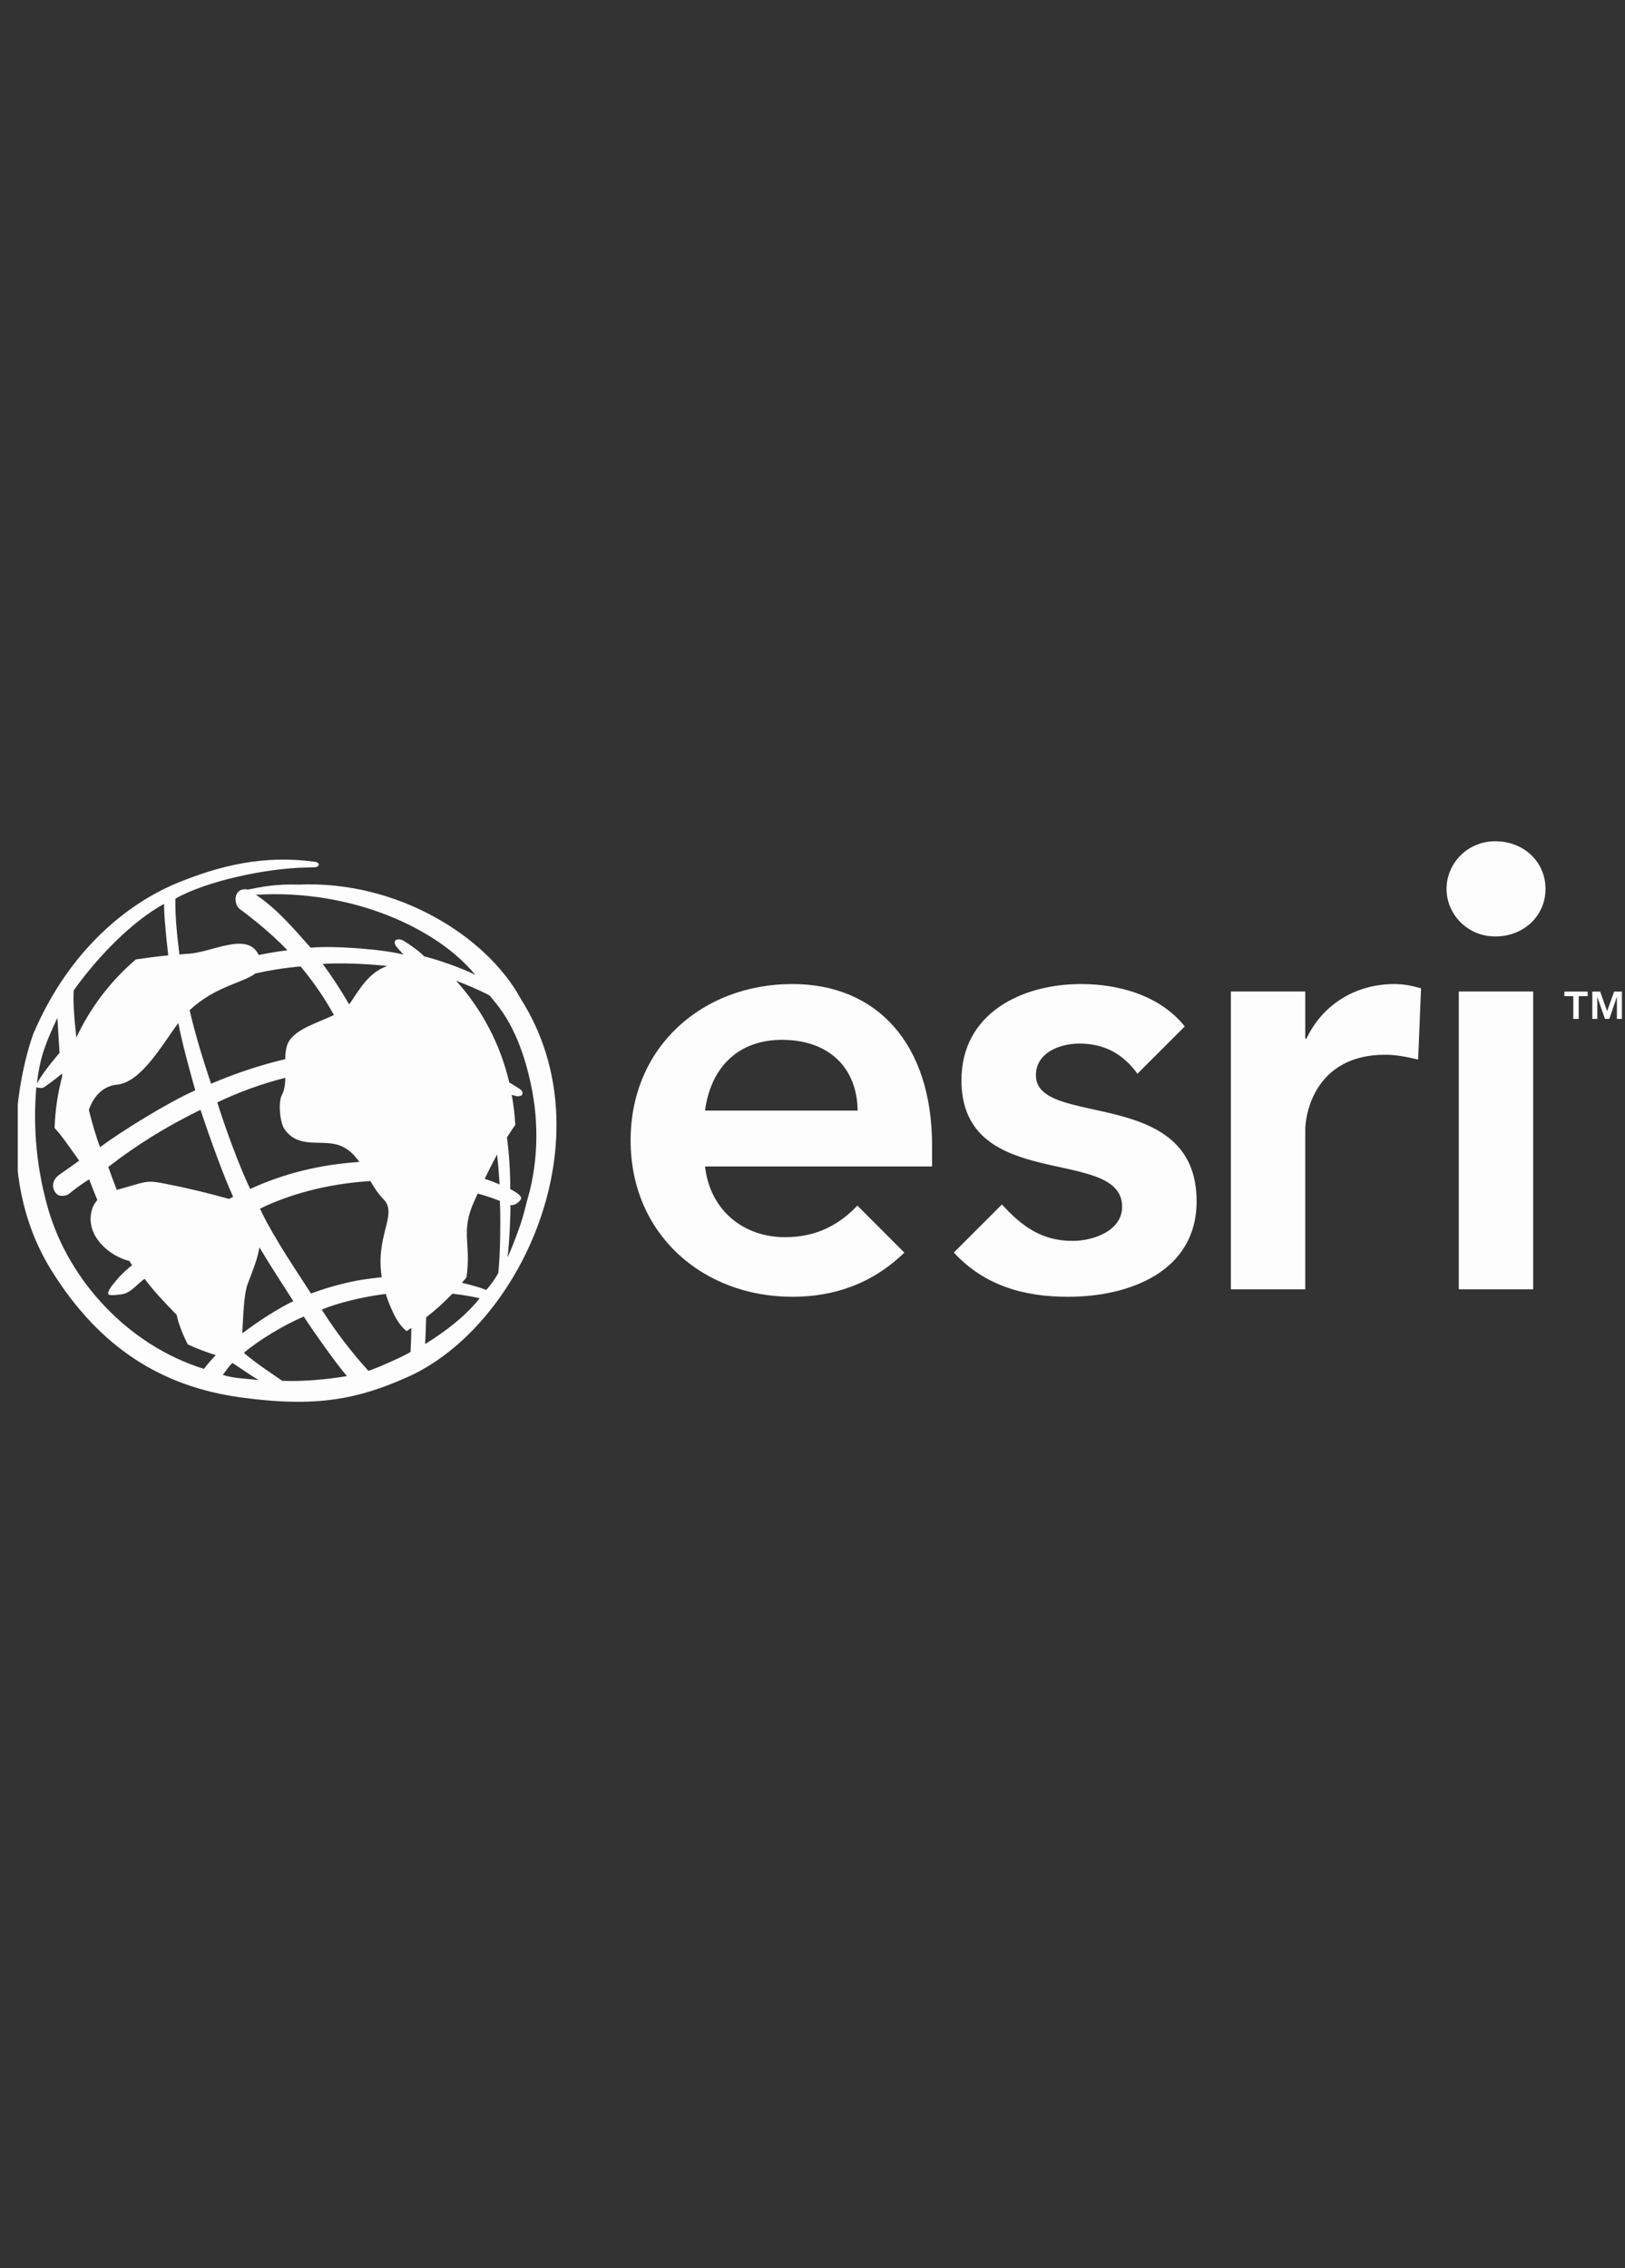 <svg width="86" height="120" viewBox="0 0 86 120" fill="none" xmlns="http://www.w3.org/2000/svg">
<rect x="0" y="0" width="86" height="120" fill="#333333" stroke="none"/>
<g clip-path="url(#clip0_3644_75213)">
<g clip-path="url(#clip1_3644_75213)">
<path d="M79.139 44.506C77.642 44.506 76.555 45.695 76.555 47.024C76.555 48.353 77.642 49.543 79.139 49.543C80.637 49.543 81.793 48.46 81.793 47.024C81.793 45.591 80.636 44.506 79.139 44.506ZM77.204 68.211H81.141V52.453H77.204V68.211ZM41.94 52.06C37.182 52.06 33.374 55.374 33.374 60.331C33.374 65.288 37.182 68.606 41.94 68.606C44.111 68.606 46.154 67.931 47.861 66.268L45.375 63.782C44.448 64.757 43.257 65.453 41.55 65.453C39.349 65.453 37.577 64.039 37.312 61.711H49.329V60.628C49.329 55.143 46.344 52.06 41.94 52.06ZM37.312 58.756C37.609 56.489 39.054 55.012 41.383 55.012C43.846 55.012 45.356 56.459 45.39 58.756H37.312ZM54.823 56.885C54.823 55.702 56.071 55.21 57.123 55.21C58.459 55.21 59.443 55.764 60.197 56.806L62.702 54.302C61.405 52.683 59.255 52.06 57.22 52.06C54.035 52.06 50.883 53.633 50.883 57.148C50.883 63.157 59.386 60.594 59.386 63.844C59.386 65.091 57.909 65.649 56.76 65.649C55.091 65.649 54.041 64.833 53.026 63.721L50.481 66.265C52.08 67.996 54.144 68.606 56.531 68.606C59.747 68.606 63.328 67.291 63.328 63.548C63.328 57.409 54.823 59.708 54.823 56.885ZM69.142 54.946H69.079V52.453H65.141V68.211H69.079V59.772C69.079 58.92 69.603 55.8 73.314 55.8C73.885 55.8 74.454 55.913 75.052 56.056L75.206 52.286C74.751 52.157 74.294 52.06 73.808 52.06C71.737 52.06 69.996 53.143 69.142 54.946ZM15.8 46.799C14.569 46.762 13.845 46.92 13.118 47.062C12.899 47.005 12.49 47.065 12.467 47.54C12.467 47.795 12.548 47.992 12.71 48.108C12.871 48.224 14.221 49.222 15.212 50.276C14.737 50.329 14.221 50.416 13.691 50.525C13.098 49.246 11.196 50.41 9.932 50.46C9.785 50.466 9.643 50.485 9.496 50.496C9.358 49.427 9.258 48.32 9.284 47.541C10.921 46.613 14.088 45.929 16.239 45.895L16.617 45.885C16.933 45.882 16.958 45.631 16.66 45.591C13.988 45.226 11.673 45.766 9.295 46.749C6.82 47.793 3.671 50.193 1.752 54.722C1.303 55.984 -0.493 62.003 2.698 67.169C5.289 71.36 8.623 73.355 12.703 73.924C16.775 74.492 18.984 74 21.559 72.857C27.581 70.183 32.18 60.148 27.58 52.875C25.765 49.516 21.008 46.571 15.8 46.799ZM13.514 51.501C14.302 51.324 15.1 51.199 15.905 51.129C16.577 51.926 17.169 52.787 17.673 53.699C16.859 54.094 15.773 54.395 15.331 55.027C15.148 55.29 15.102 55.647 15.096 56.034C13.753 56.353 12.441 56.789 11.173 57.335C10.714 55.987 10.313 54.643 10.036 53.447C11.347 52.196 12.882 51.992 13.514 51.501ZM20.203 67.57C19.845 67.609 19.489 67.654 19.175 67.702C18.396 67.824 17.392 68.085 16.458 68.434C15.922 67.581 14.485 65.508 13.759 63.944C15.219 63.226 17.258 62.625 19.603 62.483C19.795 62.816 20.008 63.151 20.301 63.45C21.067 64.233 19.855 65.355 20.203 67.57ZM11.498 58.322C12.631 57.785 13.825 57.342 15.1 57.02C15.092 57.357 15.055 57.677 14.916 57.934C14.718 58.304 14.809 59.379 15.052 59.73C15.816 60.842 17.083 60.224 18.038 60.624C18.476 60.807 18.767 61.111 19.013 61.474C17.016 61.599 15.057 62.065 13.239 62.901C12.305 60.917 11.499 58.323 11.499 58.323L11.498 58.322ZM12.34 63.318C12.269 63.352 12.193 63.393 12.12 63.43C11.033 63.122 9.934 62.858 8.825 62.64C7.818 62.434 7.782 62.489 6.649 62.818C6.487 62.864 6.332 62.907 6.181 62.952C6.024 62.549 5.874 62.144 5.731 61.736C7.184 60.617 8.649 59.678 10.609 58.715C11.115 60.224 11.839 62.24 12.34 63.318ZM13.117 67.9C13.413 67.126 13.644 66.553 13.729 65.988C14.305 66.957 14.992 68.012 15.524 68.836C14.695 69.238 13.731 69.858 12.82 70.541C12.883 69.492 12.904 68.453 13.117 67.9ZM18.514 53.09C18.504 53.104 18.486 53.116 18.474 53.131C18.049 52.394 17.584 51.681 17.081 50.994C18.1 50.933 19.354 50.986 20.496 51.104C19.47 51.471 19.017 52.373 18.514 53.09ZM9.379 54.197C9.398 54.171 9.418 54.15 9.436 54.124C9.673 55.32 9.956 56.31 10.333 57.684C8.914 58.309 6.406 59.858 5.298 60.691C5.097 60.184 4.889 59.463 4.702 58.722C4.954 57.977 5.469 57.453 6.195 57.382C7.438 57.257 8.502 55.408 9.379 54.197ZM3.904 52.392C5.233 50.532 7.037 48.722 8.684 47.818C8.667 48.223 8.771 49.404 8.904 50.543C8.327 50.601 7.757 50.673 7.192 50.757C5.857 51.894 4.782 53.304 4.04 54.893C3.922 53.827 3.859 52.937 3.904 52.392ZM3.037 53.847C3.037 53.847 3.1 54.92 3.151 55.702C3.151 55.702 2.361 56.598 1.957 57.311C2.118 55.851 2.461 55.098 3.037 53.847ZM10.792 72.421C6.698 71.139 3.665 67.689 2.582 64.07C1.954 61.947 1.731 59.726 1.923 57.52C1.98 57.53 2.111 57.593 2.308 57.537C2.444 57.443 2.931 57.102 3.276 56.801L3.294 56.933C3.061 57.814 2.919 58.729 2.889 59.676C3.264 60.07 3.703 60.726 4.191 61.403C3.877 61.636 3.275 62.051 3.133 62.153C2.718 62.448 2.722 62.915 3.018 63.18C3.181 63.325 3.516 63.265 3.638 63.17C4 62.881 4.302 62.651 4.717 62.391C4.869 62.788 5.012 63.147 5.152 63.489C4.975 63.68 4.848 63.931 4.806 64.297C4.669 65.483 5.797 66.414 6.747 66.685C6.782 66.695 6.808 66.699 6.842 66.708C6.893 66.785 6.938 66.857 6.992 66.935C6.499 67.317 6.162 67.709 5.93 68.011C5.797 68.185 5.647 68.446 5.768 68.497C5.893 68.548 6.31 68.497 6.496 68.463C6.967 68.372 7.332 67.85 7.658 67.657C8.049 68.198 8.687 68.892 9.349 69.56C9.379 69.681 9.405 69.809 9.438 69.915C9.565 70.323 9.735 70.729 9.939 71.125C10.416 71.348 10.913 71.532 11.421 71.693C11.197 71.924 10.987 72.167 10.791 72.421H10.792ZM11.793 72.738C11.95 72.533 12.109 72.279 12.304 72.105C12.778 72.418 13.285 72.778 13.688 73.009C13.066 72.939 12.335 72.923 11.793 72.738ZM14.943 73.052C14.943 73.052 13.32 71.977 12.91 71.563C13.723 70.888 15.037 70.087 16.076 69.652C16.482 70.289 17.823 72.189 18.36 72.801C17.386 72.971 16.023 73.099 14.943 73.052ZM21.727 71.524C21.438 71.715 20.043 72.348 19.497 72.524C18.582 71.516 17.756 70.433 17.028 69.284C17.882 68.925 19.196 68.606 20.414 68.454C20.524 68.8 20.667 69.166 20.863 69.561C21.055 69.947 21.279 70.231 21.52 70.424C21.606 70.37 21.686 70.308 21.77 70.252C21.765 70.677 21.752 71.108 21.727 71.524ZM21.393 49.791C21.12 49.617 20.779 49.682 20.921 49.987C20.974 50.105 21.183 50.304 21.353 50.505C20.355 50.229 17.702 50.02 16.439 50.136C15.614 49.209 14.674 48.084 13.544 47.338C18.602 47.024 23.147 49.115 25.153 51.574C24.485 51.226 23.041 50.73 22.455 50.6C22.138 50.277 21.738 50.013 21.392 49.79L21.393 49.791ZM22.5 71.107C22.523 70.695 22.541 70.174 22.554 69.694C23.047 69.312 23.511 68.895 23.94 68.442C24.494 68.505 25.047 68.6 25.384 68.685C24.635 69.632 23.601 70.421 22.5 71.107ZM26.371 67.339C26.249 67.595 25.938 68.035 25.73 68.243C25.414 68.116 24.94 67.982 24.443 67.864C24.522 67.769 24.608 67.68 24.686 67.582C24.957 65.764 24.344 65.183 25.111 63.52L25.285 63.144C25.708 63.264 26.107 63.394 26.452 63.535C26.495 64.158 26.492 66.296 26.371 67.339ZM25.654 62.363C25.853 61.951 26.071 61.513 26.307 61.078C26.369 61.632 26.413 62.171 26.439 62.66C26.182 62.549 25.92 62.45 25.654 62.363ZM27.899 63.503L27.702 64.268C27.564 64.789 27.102 66.02 26.86 66.517C26.953 65.846 27.034 64.105 27.01 63.755C27.172 63.804 27.518 63.606 27.576 63.41C27.634 63.212 27.005 62.909 27.005 62.909C27.007 61.995 26.948 61.082 26.831 60.176C26.975 59.944 27.12 59.719 27.27 59.514C27.242 58.979 27.18 58.447 27.082 57.92C27.209 57.961 27.325 57.995 27.409 57.996C27.695 58 27.694 57.803 27.603 57.694C27.544 57.623 27.271 57.453 26.953 57.269C26.485 55.266 25.517 53.414 24.139 51.886C24.679 52.09 25.368 52.372 25.914 52.669C26.329 53.191 27.518 54.364 28.153 57.648C28.723 60.605 28.092 62.852 27.899 63.503ZM82.791 52.7V52.457H84.024V52.7H83.55V53.905H83.264V52.7H82.791ZM84.684 52.457L85.053 53.494L85.425 52.458H85.836V53.905H85.571V52.737L85.17 53.905H84.939L84.534 52.737V53.905H84.27V52.458L84.684 52.457Z" fill="#FDFDFD"/>
</g>
</g>
<defs>
<clipPath id="clip0_3644_75213">
<rect width="85" height="120" fill="white" transform="translate(0.941)"/>
</clipPath>
<clipPath id="clip1_3644_75213">
<rect width="85" height="30.357" fill="white" transform="translate(0.941 44)"/>
</clipPath>
</defs>
</svg>
